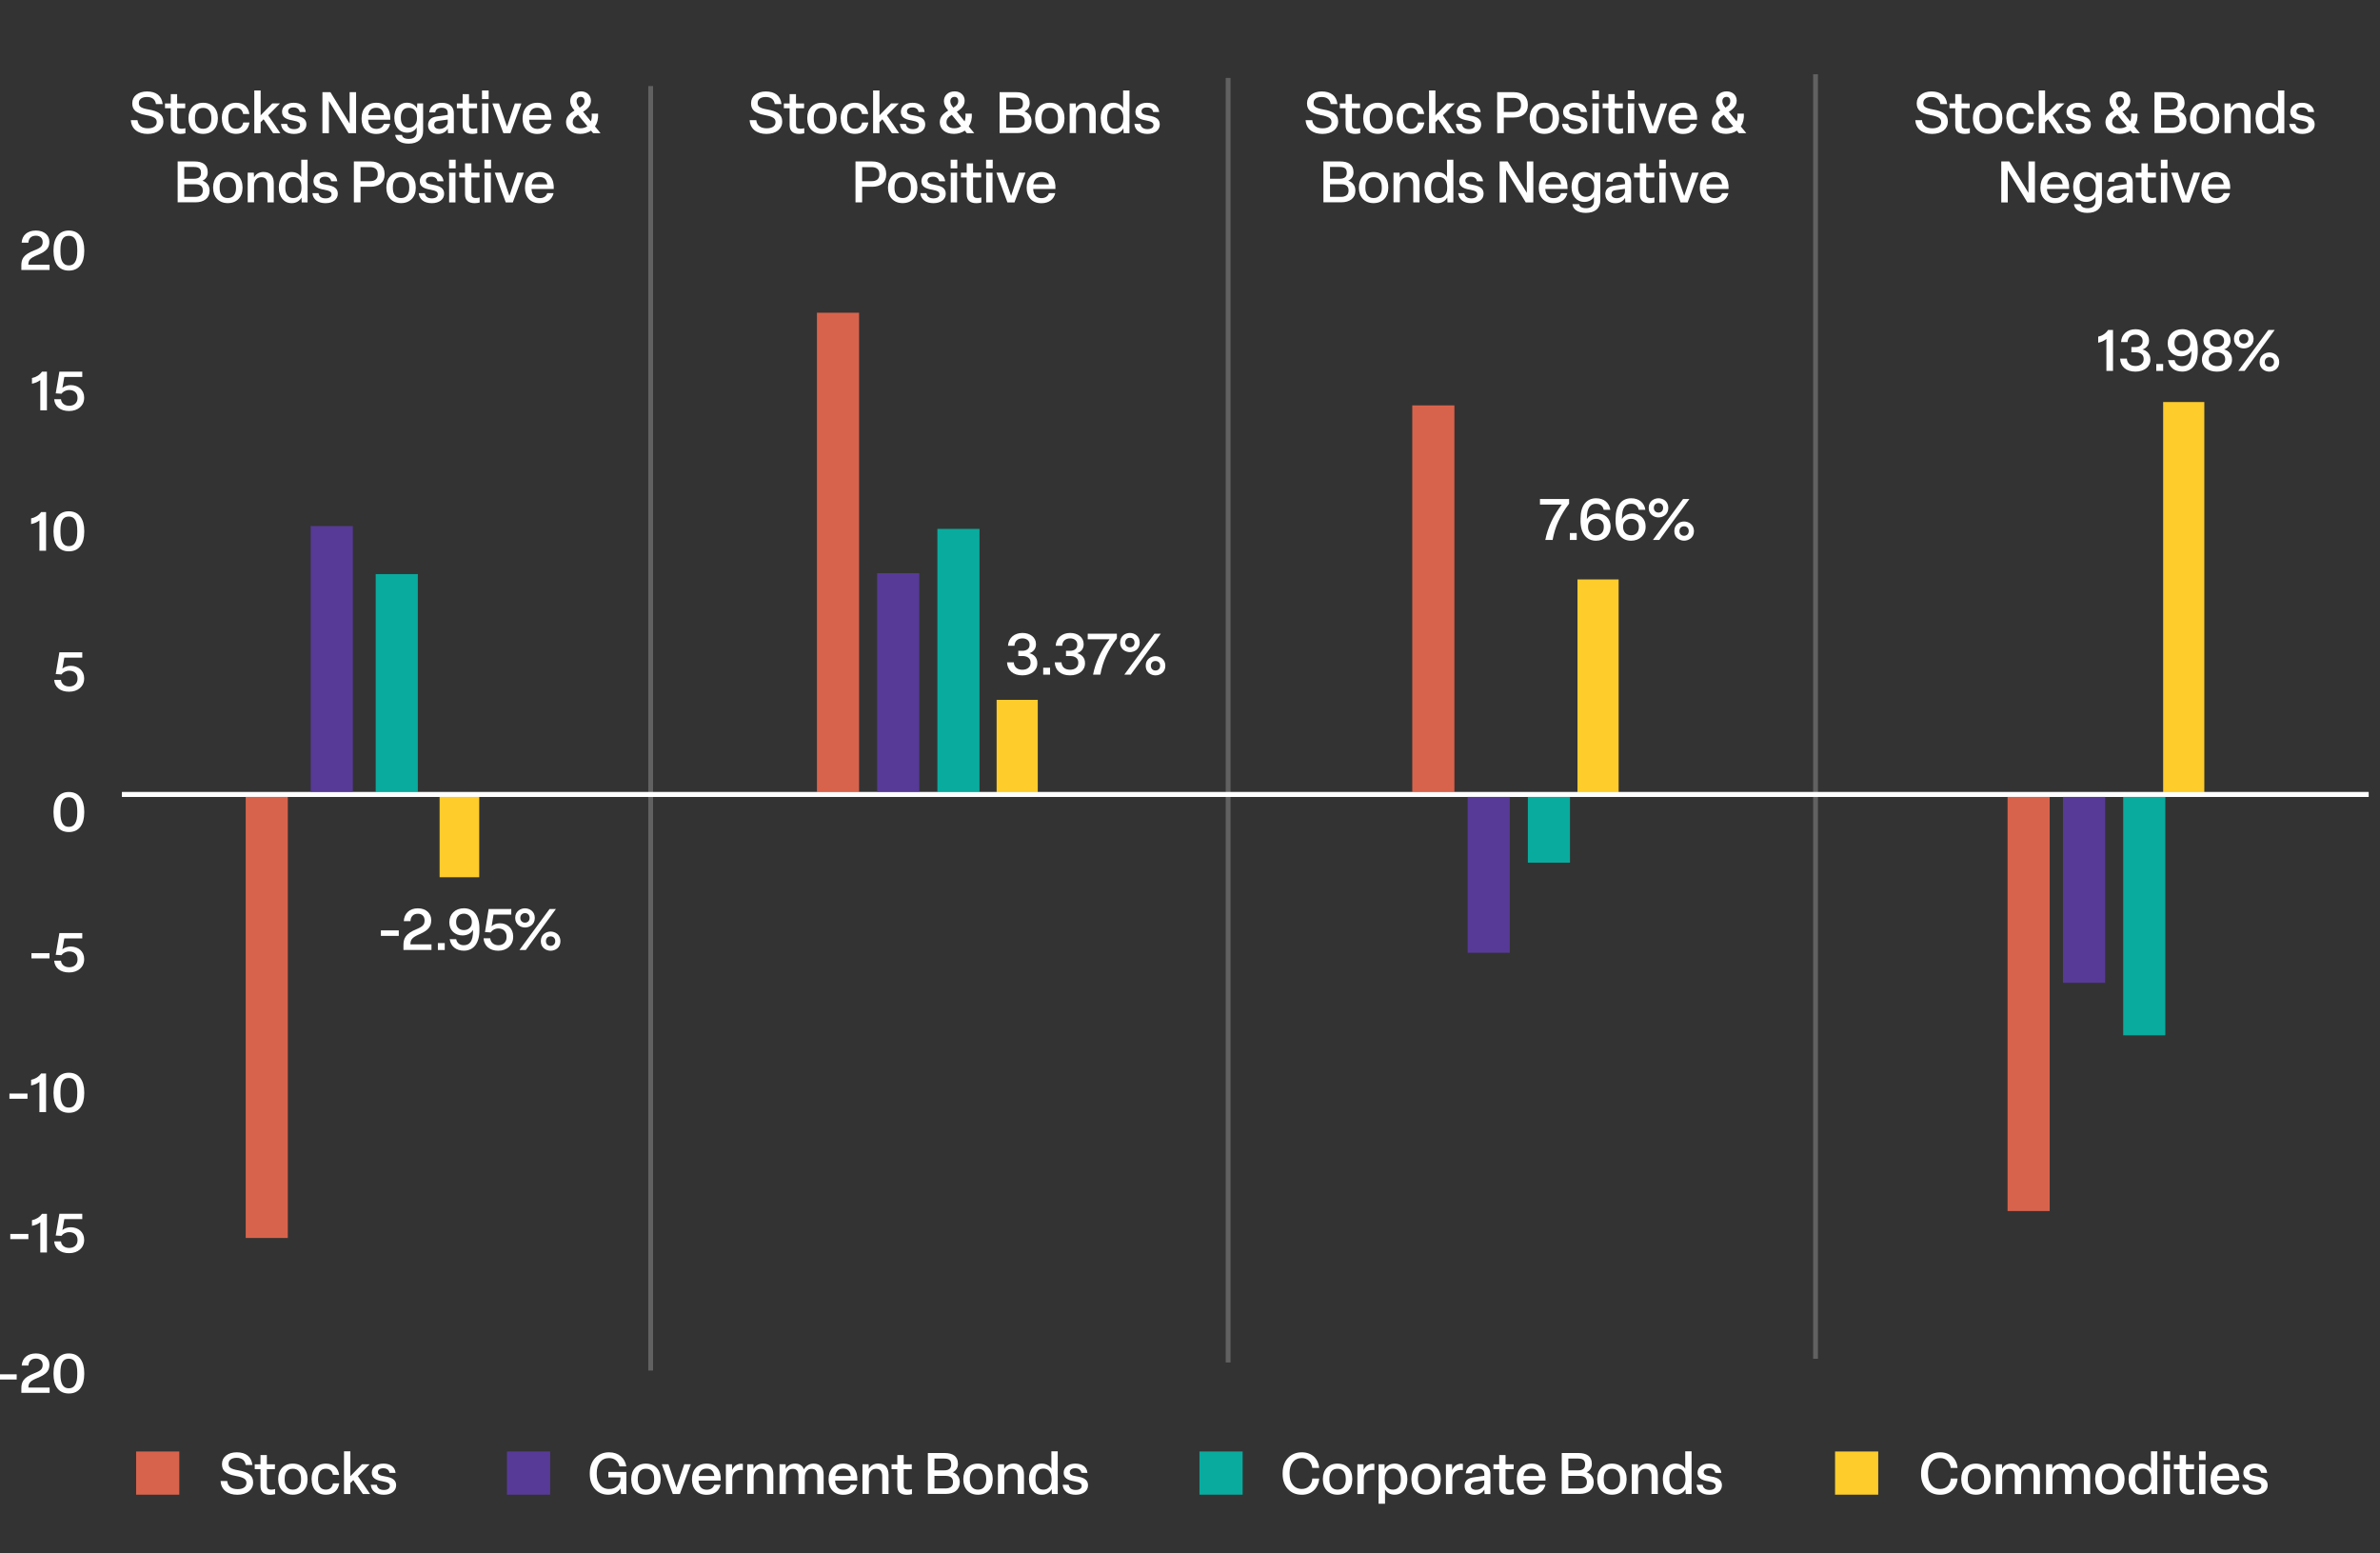 <?xml version="1.0" encoding="UTF-8"?><svg id="Chart" xmlns="http://www.w3.org/2000/svg" width="495" height="323" viewBox="0 0 495 323"><rect x="0" y="0" width="495" height="323" fill="#333333" stroke="none"/><defs><style>.cls-1{opacity:.23;}.cls-1,.cls-2{fill:none;stroke:#fff;stroke-miterlimit:10;}.cls-3{fill:#fff;}.cls-4{fill:#09ab9e;}.cls-5{fill:#fecc2b;}.cls-6{fill:#d8634c;}.cls-7{fill:#573a97;}</style></defs><g><line class="cls-2" x1="25.36" y1="165.2" x2="492.61" y2="165.2"/><g><g><path class="cls-3" d="m-.29,286.86v-1.08h3.76v1.08H-.29Z"/><path class="cls-3" d="m4.44,289.63v-.91c0-1.32.38-2.28,2.7-3.16,1.44-.56,1.73-.94,1.73-1.77v-.03c0-.7-.51-1.25-1.38-1.25-.97,0-1.54.53-1.57,1.45h-1.41c.1-1.52,1.2-2.52,2.96-2.52s2.8,1.02,2.8,2.29v.07c0,1.09-.45,1.92-2.44,2.72-1.65.67-1.91,1.11-1.93,2.02h4.42v1.1h-5.89Z"/><path class="cls-3" d="m11.13,285.72v-.23c0-2.48,1.11-4.05,3.19-4.05s3.2,1.57,3.2,4.05v.23c0,2.5-1.08,4.05-3.2,4.05s-3.19-1.55-3.19-4.05Zm4.94.06v-.34c0-1.96-.53-2.91-1.76-2.91s-1.74.95-1.74,2.91v.34c0,1.97.56,2.91,1.74,2.91s1.76-.94,1.76-2.91Z"/></g><g><path class="cls-3" d="m2.14,257.67v-1.08h3.76v1.08h-3.76Z"/><path class="cls-3" d="m8.38,260.44v-6.28c-.47.37-1.08.62-1.73.75v-1.18c.85-.17,1.6-.62,2.08-1.32h1.03v8.04h-1.38Z"/><path class="cls-3" d="m11.27,258.14h1.41c.1.89.82,1.36,1.72,1.36,1.01,0,1.72-.62,1.72-1.56v-.16c0-.95-.69-1.56-1.72-1.56-.71,0-1.31.34-1.62.78l-1.19-.08.76-4.52h4.76v1.1h-3.73l-.4,2.28c.44-.36,1.05-.58,1.73-.58,1.58,0,2.79,1.02,2.79,2.56v.12c0,1.6-1.3,2.71-3.13,2.71s-2.98-.94-3.1-2.45Z"/></g><g><path class="cls-3" d="m1.96,228.48v-1.08h3.76v1.08H1.96Z"/><path class="cls-3" d="m8.2,231.25v-6.28c-.47.37-1.08.62-1.73.75v-1.18c.85-.17,1.6-.62,2.08-1.32h1.03v8.04h-1.38Z"/><path class="cls-3" d="m11.13,227.35v-.23c0-2.48,1.11-4.05,3.19-4.05s3.2,1.57,3.2,4.05v.23c0,2.5-1.08,4.05-3.2,4.05s-3.19-1.55-3.19-4.05Zm4.94.06v-.34c0-1.96-.53-2.91-1.76-2.91s-1.74.95-1.74,2.91v.34c0,1.97.56,2.91,1.74,2.91s1.76-.94,1.76-2.91Z"/></g><g><path class="cls-3" d="m6.54,199.29v-1.08h3.76v1.08h-3.76Z"/><path class="cls-3" d="m11.27,199.77h1.41c.1.89.82,1.36,1.72,1.36,1.01,0,1.72-.62,1.72-1.56v-.16c0-.95-.69-1.56-1.72-1.56-.71,0-1.31.34-1.62.78l-1.19-.08.76-4.52h4.76v1.1h-3.73l-.4,2.28c.44-.36,1.05-.58,1.73-.58,1.58,0,2.79,1.02,2.79,2.56v.12c0,1.6-1.3,2.71-3.13,2.71s-2.98-.94-3.1-2.45Z"/></g><path class="cls-3" d="m11.13,168.97v-.23c0-2.48,1.11-4.05,3.19-4.05s3.2,1.57,3.2,4.05v.23c0,2.5-1.08,4.05-3.2,4.05s-3.19-1.55-3.19-4.05Zm4.94.06v-.34c0-1.96-.53-2.91-1.76-2.91s-1.74.95-1.74,2.91v.34c0,1.97.56,2.91,1.74,2.91s1.76-.94,1.76-2.91Z"/><path class="cls-3" d="m11.27,141.39h1.41c.1.89.82,1.36,1.72,1.36,1.01,0,1.72-.62,1.72-1.56v-.16c0-.95-.69-1.56-1.72-1.56-.71,0-1.31.34-1.62.78l-1.19-.08.76-4.52h4.76v1.1h-3.73l-.4,2.28c.44-.36,1.05-.58,1.73-.58,1.58,0,2.79,1.02,2.79,2.56v.12c0,1.6-1.3,2.71-3.13,2.71s-2.98-.94-3.1-2.45Z"/><g><path class="cls-3" d="m8.2,114.51v-6.28c-.47.37-1.08.62-1.73.75v-1.18c.85-.17,1.6-.62,2.08-1.32h1.03v8.04h-1.38Z"/><path class="cls-3" d="m11.13,110.6v-.23c0-2.48,1.11-4.05,3.19-4.05s3.2,1.57,3.2,4.05v.23c0,2.5-1.08,4.05-3.2,4.05s-3.19-1.55-3.19-4.05Zm4.94.06v-.34c0-1.96-.53-2.91-1.76-2.91s-1.74.95-1.74,2.91v.34c0,1.97.56,2.91,1.74,2.91s1.76-.94,1.76-2.91Z"/></g><g><path class="cls-3" d="m8.38,85.32v-6.28c-.47.37-1.08.62-1.73.75v-1.18c.85-.17,1.6-.62,2.08-1.32h1.03v8.04h-1.38Z"/><path class="cls-3" d="m11.27,83.02h1.41c.1.89.82,1.36,1.72,1.36,1.01,0,1.72-.62,1.72-1.56v-.16c0-.95-.69-1.56-1.72-1.56-.71,0-1.31.34-1.62.78l-1.19-.08.76-4.52h4.76v1.1h-3.73l-.4,2.28c.44-.36,1.05-.58,1.73-.58,1.58,0,2.79,1.02,2.79,2.56v.12c0,1.6-1.3,2.71-3.13,2.71s-2.98-.94-3.1-2.45Z"/></g><g><path class="cls-3" d="m4.44,56.13v-.91c0-1.32.38-2.28,2.7-3.16,1.44-.56,1.73-.94,1.73-1.77v-.03c0-.7-.51-1.25-1.38-1.25-.97,0-1.54.53-1.58,1.45h-1.41c.1-1.52,1.2-2.52,2.96-2.52s2.8,1.02,2.8,2.29v.07c0,1.09-.45,1.92-2.44,2.72-1.65.67-1.91,1.11-1.93,2.02h4.42v1.1h-5.89Z"/><path class="cls-3" d="m11.13,52.22v-.23c0-2.48,1.11-4.05,3.19-4.05s3.2,1.57,3.2,4.05v.23c0,2.5-1.08,4.05-3.2,4.05s-3.19-1.55-3.19-4.05Zm4.94.06v-.34c0-1.96-.53-2.91-1.76-2.91s-1.74.95-1.74,2.91v.34c0,1.97.56,2.91,1.74,2.91s1.76-.94,1.76-2.91Z"/></g></g><g><g><rect class="cls-5" x="91.43" y="165.2" width="8.24" height="17.22"/><rect class="cls-5" x="207.28" y="145.53" width="8.56" height="19.67"/><rect class="cls-5" x="328.09" y="120.49" width="8.56" height="44.72"/><rect class="cls-5" x="449.9" y="83.6" width="8.56" height="81.61"/></g><g><rect class="cls-4" x="78.14" y="119.38" width="8.76" height="45.82"/><rect class="cls-4" x="194.96" y="109.98" width="8.76" height="55.22"/><rect class="cls-4" x="317.77" y="165.2" width="8.76" height="14.19"/><rect class="cls-4" x="441.59" y="165.2" width="8.76" height="50.09"/></g><g><rect class="cls-7" x="64.62" y="109.4" width="8.76" height="55.81"/><rect class="cls-7" x="182.44" y="119.2" width="8.76" height="46"/><rect class="cls-7" x="305.25" y="165.2" width="8.76" height="32.92"/><rect class="cls-7" x="429.07" y="165.2" width="8.76" height="39.17"/></g><g><rect class="cls-6" x="51.1" y="165.2" width="8.76" height="92.23"/><rect class="cls-6" x="169.91" y="65.03" width="8.76" height="100.17"/><rect class="cls-6" x="293.73" y="84.3" width="8.76" height="80.91"/><rect class="cls-6" x="417.54" y="165.2" width="8.76" height="86.63"/></g></g></g><g><g><path class="cls-3" d="m398.35,24.99h1.39c.12,1.19.98,1.69,2.16,1.69,1.07,0,1.83-.42,1.83-1.27v-.06c0-.73-.52-1.1-2.24-1.42-2.1-.37-2.84-1.15-2.84-2.42v-.08c0-1.39,1.21-2.41,3.07-2.41s3.08.89,3.25,2.63h-1.4c-.12-.98-.82-1.48-1.87-1.48s-1.68.48-1.68,1.22v.06c0,.66.36,1.03,2.05,1.32,2.04.35,3.05,1.06,3.05,2.45v.1c0,1.48-1.26,2.53-3.27,2.53s-3.39-1.03-3.49-2.85Z"/><path class="cls-3" d="m406.66,26.02v-3.51h-1.2v-1h1.2v-1.93h1.32v1.93h1.68v1h-1.68v3.37c0,.61.23.89.96.89.26,0,.58-.06.75-.12v1.06c-.28.08-.7.14-1.01.14-1.36,0-2.03-.62-2.03-1.82Z"/><path class="cls-3" d="m410.34,24.69v-.18c0-1.88,1.2-3.14,3.05-3.14s3.06,1.26,3.06,3.14v.18c0,1.88-1.2,3.15-3.06,3.15s-3.05-1.27-3.05-3.15Zm4.76,0v-.18c0-1.33-.59-2.07-1.72-2.07s-1.7.74-1.7,2.07v.18c0,1.33.59,2.09,1.7,2.09s1.72-.76,1.72-2.09Z"/><path class="cls-3" d="m417.28,24.69v-.18c0-1.87,1.1-3.14,2.99-3.14,1.55,0,2.57.91,2.73,2.34h-1.29c-.13-.78-.59-1.27-1.46-1.27-1.07,0-1.62.74-1.62,2.07v.18c0,1.33.55,2.09,1.62,2.09.88,0,1.34-.52,1.48-1.3h1.31c-.2,1.45-1.22,2.36-2.77,2.36-1.87,0-2.97-1.28-2.97-3.15Z"/><path class="cls-3" d="m425.34,25.41v2.28h-1.32v-8.88h1.32v5.17l2.42-2.47h1.6l-2.46,2.47,2.54,3.71h-1.51l-1.98-2.89-.61.61Z"/><path class="cls-3" d="m429.58,25.77h1.27c.11.73.64,1.08,1.45,1.08.74,0,1.25-.3,1.25-.85,0-.49-.35-.73-1.52-.95-1.5-.25-2.23-.73-2.23-1.83s1-1.85,2.41-1.85c1.49,0,2.41.71,2.53,1.93h-1.26c-.1-.62-.58-.96-1.28-.96s-1.13.3-1.13.8.35.71,1.48.89c1.56.25,2.31.77,2.31,1.85,0,1.18-1.02,1.97-2.57,1.97s-2.59-.76-2.71-2.07Z"/><path class="cls-3" d="m445.05,27.69h-1.52l-.43-.53c-.64.44-1.42.68-2.25.68-1.83,0-2.95-1.03-2.95-2.41,0-.97.47-1.67,1.76-2.45l-.13-.16c-.44-.52-.77-1.15-.77-1.8,0-1.13.86-2.02,2.25-2.02,1.22,0,2.06.85,2.06,1.91,0,.97-.55,1.65-1.63,2.33l1.62,2c.17-.44.24-.97.17-1.61h1.33c.07,1.08-.17,1.98-.64,2.66l1.13,1.38Zm-2.72-1.45l-1.94-2.36c-.89.56-1.1.97-1.1,1.52,0,.73.54,1.27,1.61,1.27.54,0,1.04-.14,1.44-.43Zm-2.23-5.18c0,.41.16.73.49,1.15l.14.17c.8-.49,1.01-.85,1.01-1.42,0-.47-.3-.82-.77-.82-.55,0-.88.38-.88.91Z"/><path class="cls-3" d="m448.1,27.69v-8.52h3.48c1.68,0,2.77.68,2.77,2.18v.13c0,.73-.38,1.38-1.09,1.7.92.29,1.47,1.06,1.47,1.98v.14c0,1.51-1.21,2.37-2.89,2.37h-3.74Zm1.37-4.92h2.04c1,0,1.44-.43,1.44-1.18v-.13c0-.83-.52-1.14-1.47-1.14h-2v2.45Zm0,3.77h2.27c.96,0,1.58-.42,1.58-1.25v-.16c0-.79-.53-1.21-1.52-1.21h-2.33v2.61Z"/><path class="cls-3" d="m455.48,24.69v-.18c0-1.88,1.2-3.14,3.05-3.14s3.06,1.26,3.06,3.14v.18c0,1.88-1.2,3.15-3.06,3.15s-3.05-1.27-3.05-3.15Zm4.76,0v-.18c0-1.33-.59-2.07-1.71-2.07s-1.7.74-1.7,2.07v.18c0,1.33.59,2.09,1.7,2.09s1.71-.76,1.71-2.09Z"/><path class="cls-3" d="m462.67,27.69v-6.18h1.27l.05.98c.32-.61.97-1.13,1.97-1.13,1.5,0,2.13.94,2.13,2.34v3.98h-1.31v-3.66c0-1.01-.37-1.57-1.27-1.57s-1.52.67-1.52,1.77v3.45h-1.32Z"/><path class="cls-3" d="m469.13,24.69v-.18c0-1.83,1.01-3.14,2.64-3.14.98,0,1.66.47,2.01,1.04v-3.6h1.32v8.88h-1.22l-.04-1.03c-.3.59-1,1.19-2.05,1.19-1.62,0-2.66-1.31-2.66-3.15Zm4.7,0v-.18c0-1.33-.61-2.1-1.7-2.1s-1.66.77-1.66,2.1v.18c0,1.32.59,2.09,1.66,2.09s1.7-.76,1.7-2.09Z"/><path class="cls-3" d="m476.13,25.77h1.27c.11.73.64,1.08,1.45,1.08.74,0,1.25-.3,1.25-.85,0-.49-.35-.73-1.52-.95-1.5-.25-2.23-.73-2.23-1.83s1-1.85,2.41-1.85c1.49,0,2.41.71,2.53,1.93h-1.26c-.1-.62-.58-.96-1.28-.96s-1.13.3-1.13.8.35.71,1.48.89c1.56.25,2.31.77,2.31,1.85,0,1.18-1.02,1.97-2.57,1.97s-2.59-.76-2.71-2.07Z"/><path class="cls-3" d="m416.23,42.09v-8.52h1.67l3.99,6.54v-6.54h1.34v8.52h-1.57l-4.08-6.7v6.7h-1.36Z"/><path class="cls-3" d="m424.38,39.09v-.18c0-1.87,1.16-3.14,3.06-3.14,2.03,0,3.01,1.42,2.91,3.53h-4.62c.06,1.24.66,1.9,1.7,1.9.86,0,1.38-.41,1.56-1.03h1.32c-.3,1.3-1.33,2.09-2.88,2.09-1.92,0-3.06-1.28-3.06-3.15Zm4.62-.74c-.1-.96-.6-1.54-1.57-1.54s-1.52.53-1.67,1.54h3.24Z"/><path class="cls-3" d="m431.34,42.45h1.44c.07.54.54.84,1.43.84,1.02,0,1.63-.5,1.63-1.48v-.91c-.32.6-1.02,1.09-1.98,1.09-1.64,0-2.67-1.29-2.67-3v-.24c0-1.72,1.02-2.99,2.64-2.99,1.05,0,1.76.58,2.07,1.16l.04-1.02h1.22v5.78c0,1.6-1.07,2.59-3.02,2.59-1.7,0-2.66-.76-2.79-1.83Zm4.54-3.45v-.24c0-1.2-.6-1.94-1.7-1.94s-1.66.74-1.66,1.94v.24c0,1.18.6,1.94,1.66,1.94s1.7-.77,1.7-1.94Z"/><path class="cls-3" d="m438.2,40.42c0-.98.6-1.63,1.66-1.77l2.43-.36v-.44c0-.68-.47-1.04-1.25-1.04s-1.28.35-1.34.97h-1.26c.11-1.27,1.12-2,2.63-2,1.6,0,2.5.84,2.5,2.12v4.2h-1.21l-.05-.96c-.38.7-1.14,1.12-2.03,1.12-1.27,0-2.08-.77-2.08-1.82Zm4.09-.6v-.56l-1.98.28c-.56.08-.83.35-.83.83,0,.52.4.84,1.09.84.92,0,1.71-.58,1.71-1.38Z"/><path class="cls-3" d="m445.39,40.42v-3.51h-1.2v-1h1.2v-1.93h1.32v1.93h1.68v1h-1.68v3.37c0,.61.23.89.96.89.26,0,.58-.06.75-.12v1.06c-.28.08-.7.14-1.01.14-1.36,0-2.03-.62-2.03-1.82Z"/><path class="cls-3" d="m450.8,35.01h-1.38v-1.8h1.38v1.8Zm-.04.9v6.18h-1.32v-6.18h1.32Z"/><path class="cls-3" d="m453.86,42.09l-2.29-6.18h1.39l1.66,4.83,1.63-4.83h1.36l-2.28,6.18h-1.46Z"/><path class="cls-3" d="m457.87,39.09v-.18c0-1.87,1.16-3.14,3.06-3.14,2.03,0,3.01,1.42,2.91,3.53h-4.62c.06,1.24.66,1.9,1.7,1.9.86,0,1.38-.41,1.56-1.03h1.32c-.3,1.3-1.33,2.09-2.88,2.09-1.92,0-3.06-1.28-3.06-3.15Zm4.62-.74c-.1-.96-.6-1.54-1.57-1.54s-1.52.53-1.67,1.54h3.24Z"/></g><g><path class="cls-3" d="m271.54,24.99h1.39c.12,1.19.98,1.69,2.16,1.69,1.07,0,1.83-.42,1.83-1.27v-.06c0-.73-.52-1.1-2.24-1.42-2.1-.37-2.84-1.15-2.84-2.42v-.08c0-1.39,1.21-2.41,3.07-2.41s3.08.89,3.25,2.63h-1.4c-.12-.98-.82-1.48-1.87-1.48s-1.68.48-1.68,1.22v.06c0,.66.36,1.03,2.05,1.32,2.04.35,3.05,1.06,3.05,2.45v.1c0,1.48-1.26,2.53-3.27,2.53s-3.39-1.03-3.49-2.85Z"/><path class="cls-3" d="m279.86,26.02v-3.51h-1.2v-1h1.2v-1.93h1.32v1.93h1.68v1h-1.68v3.37c0,.61.23.89.96.89.26,0,.58-.06.76-.12v1.06c-.28.08-.7.14-1.01.14-1.36,0-2.03-.62-2.03-1.82Z"/><path class="cls-3" d="m283.53,24.69v-.18c0-1.88,1.2-3.14,3.05-3.14s3.06,1.26,3.06,3.14v.18c0,1.88-1.2,3.15-3.06,3.15s-3.05-1.27-3.05-3.15Zm4.76,0v-.18c0-1.33-.59-2.07-1.71-2.07s-1.7.74-1.7,2.07v.18c0,1.33.59,2.09,1.7,2.09s1.71-.76,1.71-2.09Z"/><path class="cls-3" d="m290.48,24.69v-.18c0-1.87,1.1-3.14,2.99-3.14,1.55,0,2.57.91,2.73,2.34h-1.3c-.13-.78-.59-1.27-1.46-1.27-1.07,0-1.62.74-1.62,2.07v.18c0,1.33.55,2.09,1.62,2.09.88,0,1.34-.52,1.48-1.3h1.31c-.2,1.45-1.22,2.36-2.77,2.36-1.87,0-2.97-1.28-2.97-3.15Z"/><path class="cls-3" d="m298.54,25.41v2.28h-1.32v-8.88h1.32v5.17l2.42-2.47h1.6l-2.46,2.47,2.54,3.71h-1.51l-1.98-2.89-.61.61Z"/><path class="cls-3" d="m302.78,25.77h1.27c.11.73.64,1.08,1.45,1.08.74,0,1.25-.3,1.25-.85,0-.49-.35-.73-1.52-.95-1.5-.25-2.23-.73-2.23-1.83s1-1.85,2.41-1.85c1.49,0,2.41.71,2.53,1.93h-1.26c-.1-.62-.58-.96-1.28-.96s-1.13.3-1.13.8.35.71,1.48.89c1.56.25,2.31.77,2.31,1.85,0,1.18-1.02,1.97-2.57,1.97s-2.59-.76-2.71-2.07Z"/><path class="cls-3" d="m311.39,27.69v-8.52h3.47c1.72,0,2.91.89,2.91,2.54v.19c0,1.65-1.2,2.54-2.91,2.54h-2.09v3.24h-1.38Zm1.38-4.41h1.98c.96,0,1.6-.43,1.6-1.37v-.19c0-.94-.64-1.37-1.6-1.37h-1.98v2.93Z"/><path class="cls-3" d="m318.15,24.69v-.18c0-1.88,1.2-3.14,3.05-3.14s3.06,1.26,3.06,3.14v.18c0,1.88-1.2,3.15-3.06,3.15s-3.05-1.27-3.05-3.15Zm4.76,0v-.18c0-1.33-.59-2.07-1.71-2.07s-1.7.74-1.7,2.07v.18c0,1.33.59,2.09,1.7,2.09s1.71-.76,1.71-2.09Z"/><path class="cls-3" d="m324.88,25.77h1.27c.11.73.64,1.08,1.45,1.08.74,0,1.25-.3,1.25-.85,0-.49-.35-.73-1.52-.95-1.5-.25-2.23-.73-2.23-1.83s1-1.85,2.41-1.85c1.49,0,2.41.71,2.53,1.93h-1.26c-.1-.62-.58-.96-1.28-.96s-1.13.3-1.13.8.35.71,1.48.89c1.56.25,2.31.77,2.31,1.85,0,1.18-1.02,1.97-2.57,1.97s-2.59-.76-2.71-2.07Z"/><path class="cls-3" d="m332.56,20.61h-1.38v-1.8h1.38v1.8Zm-.04.9v6.18h-1.32v-6.18h1.32Z"/><path class="cls-3" d="m334.52,26.02v-3.51h-1.2v-1h1.2v-1.93h1.32v1.93h1.68v1h-1.68v3.37c0,.61.23.89.96.89.26,0,.58-.06.76-.12v1.06c-.28.08-.7.14-1.01.14-1.35,0-2.03-.62-2.03-1.82Z"/><path class="cls-3" d="m339.93,20.61h-1.38v-1.8h1.38v1.8Zm-.04.9v6.18h-1.32v-6.18h1.32Z"/><path class="cls-3" d="m342.99,27.69l-2.29-6.18h1.39l1.66,4.83,1.63-4.83h1.36l-2.28,6.18h-1.46Z"/><path class="cls-3" d="m347,24.69v-.18c0-1.87,1.16-3.14,3.06-3.14,2.03,0,3.01,1.42,2.91,3.53h-4.62c.06,1.24.66,1.9,1.7,1.9.86,0,1.38-.41,1.56-1.03h1.32c-.3,1.3-1.33,2.09-2.88,2.09-1.92,0-3.06-1.28-3.06-3.15Zm4.62-.74c-.1-.96-.6-1.54-1.57-1.54s-1.52.53-1.67,1.54h3.24Z"/><path class="cls-3" d="m363.18,27.69h-1.52l-.43-.53c-.64.44-1.42.68-2.25.68-1.83,0-2.95-1.03-2.95-2.41,0-.97.47-1.67,1.76-2.45l-.13-.16c-.44-.52-.77-1.15-.77-1.8,0-1.13.86-2.02,2.25-2.02,1.22,0,2.06.85,2.06,1.91,0,.97-.55,1.65-1.63,2.33l1.62,2c.17-.44.24-.97.17-1.61h1.33c.07,1.08-.17,1.98-.64,2.66l1.13,1.38Zm-2.72-1.45l-1.94-2.36c-.89.56-1.1.97-1.1,1.52,0,.73.54,1.27,1.61,1.27.54,0,1.04-.14,1.44-.43Zm-2.23-5.18c0,.41.16.73.49,1.15l.14.17c.8-.49,1.01-.85,1.01-1.42,0-.47-.3-.82-.77-.82-.55,0-.88.38-.88.91Z"/><path class="cls-3" d="m275.25,42.09v-8.52h3.48c1.68,0,2.77.68,2.77,2.18v.13c0,.73-.38,1.38-1.09,1.7.92.29,1.48,1.06,1.48,1.98v.14c0,1.51-1.21,2.37-2.89,2.37h-3.74Zm1.37-4.92h2.04c1,0,1.44-.43,1.44-1.18v-.13c0-.83-.52-1.14-1.48-1.14h-2v2.45Zm0,3.77h2.27c.96,0,1.58-.42,1.58-1.25v-.16c0-.79-.53-1.21-1.52-1.21h-2.33v2.61Z"/><path class="cls-3" d="m282.63,39.09v-.18c0-1.88,1.2-3.14,3.05-3.14s3.06,1.26,3.06,3.14v.18c0,1.88-1.2,3.15-3.06,3.15s-3.05-1.27-3.05-3.15Zm4.76,0v-.18c0-1.33-.59-2.07-1.71-2.07s-1.7.74-1.7,2.07v.18c0,1.33.59,2.09,1.7,2.09s1.71-.76,1.71-2.09Z"/><path class="cls-3" d="m289.82,42.09v-6.18h1.27l.05.98c.32-.61.97-1.13,1.97-1.13,1.5,0,2.13.94,2.13,2.34v3.98h-1.31v-3.66c0-1.01-.37-1.57-1.27-1.57s-1.52.67-1.52,1.77v3.45h-1.32Z"/><path class="cls-3" d="m296.29,39.09v-.18c0-1.83,1.01-3.14,2.64-3.14.98,0,1.66.47,2.02,1.04v-3.6h1.32v8.88h-1.22l-.04-1.03c-.3.59-1,1.19-2.05,1.19-1.62,0-2.66-1.31-2.66-3.15Zm4.7,0v-.18c0-1.33-.61-2.1-1.7-2.1s-1.65.77-1.65,2.1v.18c0,1.32.59,2.09,1.65,2.09s1.7-.76,1.7-2.09Z"/><path class="cls-3" d="m303.28,40.17h1.27c.11.73.64,1.08,1.45,1.08.74,0,1.25-.3,1.25-.85,0-.49-.35-.73-1.52-.95-1.5-.25-2.23-.73-2.23-1.83s1-1.85,2.41-1.85c1.49,0,2.41.71,2.53,1.93h-1.26c-.1-.62-.58-.96-1.28-.96s-1.13.3-1.13.8.35.71,1.48.89c1.56.25,2.31.77,2.31,1.85,0,1.18-1.02,1.97-2.57,1.97s-2.59-.76-2.71-2.07Z"/><path class="cls-3" d="m311.9,42.09v-8.52h1.67l3.99,6.54v-6.54h1.34v8.52h-1.57l-4.08-6.7v6.7h-1.35Z"/><path class="cls-3" d="m320.05,39.09v-.18c0-1.87,1.16-3.14,3.06-3.14,2.03,0,3.01,1.42,2.91,3.53h-4.62c.06,1.24.66,1.9,1.7,1.9.86,0,1.38-.41,1.56-1.03h1.32c-.3,1.3-1.33,2.09-2.88,2.09-1.92,0-3.06-1.28-3.06-3.15Zm4.62-.74c-.1-.96-.6-1.54-1.57-1.54s-1.52.53-1.67,1.54h3.24Z"/><path class="cls-3" d="m327.01,42.45h1.44c.07.54.54.84,1.43.84,1.02,0,1.63-.5,1.63-1.48v-.91c-.32.6-1.02,1.09-1.98,1.09-1.64,0-2.67-1.29-2.67-3v-.24c0-1.72,1.02-2.99,2.64-2.99,1.06,0,1.76.58,2.08,1.16l.04-1.02h1.22v5.78c0,1.6-1.07,2.59-3.02,2.59-1.7,0-2.66-.76-2.79-1.83Zm4.55-3.45v-.24c0-1.2-.6-1.94-1.7-1.94s-1.65.74-1.65,1.94v.24c0,1.18.6,1.94,1.65,1.94s1.7-.77,1.7-1.94Z"/><path class="cls-3" d="m333.87,40.42c0-.98.6-1.63,1.66-1.77l2.44-.36v-.44c0-.68-.47-1.04-1.25-1.04s-1.28.35-1.34.97h-1.26c.11-1.27,1.12-2,2.63-2,1.6,0,2.5.84,2.5,2.12v4.2h-1.21l-.05-.96c-.38.7-1.14,1.12-2.03,1.12-1.27,0-2.07-.77-2.07-1.82Zm4.09-.6v-.56l-1.98.28c-.56.08-.83.35-.83.83,0,.52.4.84,1.09.84.92,0,1.72-.58,1.72-1.38Z"/><path class="cls-3" d="m341.06,40.42v-3.51h-1.2v-1h1.2v-1.93h1.32v1.93h1.68v1h-1.68v3.37c0,.61.23.89.96.89.26,0,.58-.06.75-.12v1.06c-.28.08-.7.14-1.01.14-1.36,0-2.03-.62-2.03-1.82Z"/><path class="cls-3" d="m346.47,35.01h-1.38v-1.8h1.38v1.8Zm-.04.9v6.18h-1.32v-6.18h1.32Z"/><path class="cls-3" d="m349.53,42.09l-2.29-6.18h1.39l1.66,4.83,1.63-4.83h1.36l-2.28,6.18h-1.46Z"/><path class="cls-3" d="m353.54,39.09v-.18c0-1.87,1.16-3.14,3.06-3.14,2.03,0,3.01,1.42,2.91,3.53h-4.62c.06,1.24.66,1.9,1.7,1.9.86,0,1.38-.41,1.56-1.03h1.32c-.3,1.3-1.33,2.09-2.88,2.09-1.92,0-3.06-1.28-3.06-3.15Zm4.62-.74c-.1-.96-.6-1.54-1.57-1.54s-1.52.53-1.67,1.54h3.24Z"/></g><g><path class="cls-3" d="m155.91,24.99h1.39c.12,1.19.98,1.69,2.16,1.69,1.07,0,1.83-.42,1.83-1.27v-.06c0-.73-.52-1.1-2.24-1.42-2.1-.37-2.84-1.15-2.84-2.42v-.08c0-1.39,1.21-2.41,3.07-2.41s3.08.89,3.25,2.63h-1.4c-.12-.98-.82-1.48-1.87-1.48s-1.68.48-1.68,1.22v.06c0,.66.36,1.03,2.05,1.32,2.04.35,3.05,1.06,3.05,2.45v.1c0,1.48-1.26,2.53-3.27,2.53s-3.39-1.03-3.49-2.85Z"/><path class="cls-3" d="m164.23,26.02v-3.51h-1.2v-1h1.2v-1.93h1.32v1.93h1.68v1h-1.68v3.37c0,.61.23.89.96.89.26,0,.58-.06.76-.12v1.06c-.28.08-.7.14-1.01.14-1.35,0-2.03-.62-2.03-1.82Z"/><path class="cls-3" d="m167.9,24.69v-.18c0-1.88,1.2-3.14,3.05-3.14s3.06,1.26,3.06,3.14v.18c0,1.88-1.2,3.15-3.06,3.15s-3.05-1.27-3.05-3.15Zm4.76,0v-.18c0-1.33-.59-2.07-1.71-2.07s-1.7.74-1.7,2.07v.18c0,1.33.59,2.09,1.7,2.09s1.71-.76,1.71-2.09Z"/><path class="cls-3" d="m174.85,24.69v-.18c0-1.87,1.1-3.14,2.99-3.14,1.55,0,2.57.91,2.73,2.34h-1.3c-.13-.78-.59-1.27-1.46-1.27-1.07,0-1.62.74-1.62,2.07v.18c0,1.33.55,2.09,1.62,2.09.88,0,1.34-.52,1.48-1.3h1.31c-.2,1.45-1.22,2.36-2.77,2.36-1.87,0-2.97-1.28-2.97-3.15Z"/><path class="cls-3" d="m182.91,25.41v2.28h-1.32v-8.88h1.32v5.17l2.42-2.47h1.6l-2.46,2.47,2.54,3.71h-1.51l-1.98-2.89-.61.61Z"/><path class="cls-3" d="m187.15,25.77h1.27c.11.73.64,1.08,1.45,1.08.74,0,1.25-.3,1.25-.85,0-.49-.35-.73-1.52-.95-1.5-.25-2.23-.73-2.23-1.83s1-1.85,2.41-1.85c1.49,0,2.41.71,2.53,1.93h-1.26c-.1-.62-.58-.96-1.28-.96s-1.13.3-1.13.8.35.71,1.48.89c1.56.25,2.31.77,2.31,1.85,0,1.18-1.02,1.97-2.57,1.97s-2.59-.76-2.71-2.07Z"/><path class="cls-3" d="m202.61,27.69h-1.52l-.43-.53c-.64.44-1.42.68-2.25.68-1.84,0-2.95-1.03-2.95-2.41,0-.97.47-1.67,1.76-2.45l-.13-.16c-.44-.52-.77-1.15-.77-1.8,0-1.13.86-2.02,2.25-2.02,1.22,0,2.06.85,2.06,1.91,0,.97-.55,1.65-1.63,2.33l1.62,2c.17-.44.24-.97.17-1.61h1.33c.07,1.08-.17,1.98-.64,2.66l1.13,1.38Zm-2.72-1.45l-1.94-2.36c-.89.56-1.1.97-1.1,1.52,0,.73.54,1.27,1.61,1.27.54,0,1.04-.14,1.44-.43Zm-2.23-5.18c0,.41.16.73.49,1.15l.14.17c.8-.49,1.01-.85,1.01-1.42,0-.47-.3-.82-.77-.82-.55,0-.88.38-.88.91Z"/><path class="cls-3" d="m207.9,27.69v-8.52h3.48c1.68,0,2.77.68,2.77,2.18v.13c0,.73-.38,1.38-1.09,1.7.92.29,1.48,1.06,1.48,1.98v.14c0,1.51-1.21,2.37-2.89,2.37h-3.74Zm1.37-4.92h2.04c1,0,1.44-.43,1.44-1.18v-.13c0-.83-.52-1.14-1.48-1.14h-2v2.45Zm0,3.77h2.27c.96,0,1.58-.42,1.58-1.25v-.16c0-.79-.53-1.21-1.52-1.21h-2.33v2.61Z"/><path class="cls-3" d="m215.28,24.69v-.18c0-1.88,1.2-3.14,3.05-3.14s3.06,1.26,3.06,3.14v.18c0,1.88-1.2,3.15-3.06,3.15s-3.05-1.27-3.05-3.15Zm4.76,0v-.18c0-1.33-.59-2.07-1.71-2.07s-1.7.74-1.7,2.07v.18c0,1.33.59,2.09,1.7,2.09s1.71-.76,1.71-2.09Z"/><path class="cls-3" d="m222.47,27.69v-6.18h1.27l.05.98c.32-.61.97-1.13,1.97-1.13,1.5,0,2.13.94,2.13,2.34v3.98h-1.31v-3.66c0-1.01-.37-1.57-1.27-1.57s-1.52.67-1.52,1.77v3.45h-1.32Z"/><path class="cls-3" d="m228.93,24.69v-.18c0-1.83,1.01-3.14,2.64-3.14.98,0,1.66.47,2.02,1.04v-3.6h1.32v8.88h-1.22l-.04-1.03c-.3.59-1,1.19-2.05,1.19-1.62,0-2.66-1.31-2.66-3.15Zm4.7,0v-.18c0-1.33-.61-2.1-1.7-2.1s-1.65.77-1.65,2.1v.18c0,1.32.59,2.09,1.65,2.09s1.7-.76,1.7-2.09Z"/><path class="cls-3" d="m235.93,25.77h1.27c.11.73.64,1.08,1.45,1.08.74,0,1.25-.3,1.25-.85,0-.49-.35-.73-1.52-.95-1.5-.25-2.23-.73-2.23-1.83s1-1.85,2.41-1.85c1.49,0,2.41.71,2.53,1.93h-1.26c-.1-.62-.58-.96-1.28-.96s-1.13.3-1.13.8.35.71,1.48.89c1.56.25,2.31.77,2.31,1.85,0,1.18-1.02,1.97-2.57,1.97s-2.59-.76-2.71-2.07Z"/><path class="cls-3" d="m177.93,42.09v-8.52h3.47c1.72,0,2.91.89,2.91,2.54v.19c0,1.66-1.2,2.54-2.91,2.54h-2.09v3.24h-1.38Zm1.38-4.41h1.98c.96,0,1.6-.43,1.6-1.37v-.19c0-.94-.64-1.37-1.6-1.37h-1.98v2.93Z"/><path class="cls-3" d="m184.69,39.09v-.18c0-1.88,1.2-3.14,3.05-3.14s3.06,1.26,3.06,3.14v.18c0,1.88-1.2,3.15-3.06,3.15s-3.05-1.27-3.05-3.15Zm4.76,0v-.18c0-1.33-.59-2.07-1.71-2.07s-1.7.74-1.7,2.07v.18c0,1.33.59,2.09,1.7,2.09s1.71-.76,1.71-2.09Z"/><path class="cls-3" d="m191.42,40.17h1.27c.11.73.64,1.08,1.45,1.08.74,0,1.25-.3,1.25-.85,0-.49-.35-.73-1.52-.95-1.5-.25-2.23-.73-2.23-1.83s1-1.85,2.41-1.85c1.49,0,2.41.71,2.53,1.93h-1.26c-.1-.62-.58-.96-1.28-.96s-1.13.3-1.13.8.35.71,1.48.89c1.56.25,2.31.77,2.31,1.85,0,1.18-1.02,1.97-2.57,1.97s-2.59-.76-2.71-2.07Z"/><path class="cls-3" d="m199.1,35.01h-1.38v-1.8h1.38v1.8Zm-.04.9v6.18h-1.32v-6.18h1.32Z"/><path class="cls-3" d="m201.06,40.42v-3.51h-1.2v-1h1.2v-1.93h1.32v1.93h1.68v1h-1.68v3.37c0,.61.23.89.96.89.26,0,.58-.06.76-.12v1.06c-.28.08-.7.14-1.01.14-1.36,0-2.03-.62-2.03-1.82Z"/><path class="cls-3" d="m206.47,35.01h-1.38v-1.8h1.38v1.8Zm-.04.9v6.18h-1.32v-6.18h1.32Z"/><path class="cls-3" d="m209.53,42.09l-2.29-6.18h1.39l1.66,4.83,1.63-4.83h1.36l-2.28,6.18h-1.46Z"/><path class="cls-3" d="m213.54,39.09v-.18c0-1.87,1.16-3.14,3.06-3.14,2.03,0,3.01,1.42,2.91,3.53h-4.62c.06,1.24.66,1.9,1.7,1.9.86,0,1.38-.41,1.56-1.03h1.32c-.3,1.3-1.33,2.09-2.88,2.09-1.92,0-3.06-1.28-3.06-3.15Zm4.62-.74c-.1-.96-.6-1.54-1.57-1.54s-1.52.53-1.67,1.54h3.24Z"/></g><g><path class="cls-3" d="m27.21,24.99h1.39c.12,1.19.98,1.69,2.16,1.69,1.07,0,1.83-.42,1.83-1.27v-.06c0-.73-.52-1.1-2.24-1.42-2.1-.37-2.84-1.15-2.84-2.42v-.08c0-1.39,1.21-2.41,3.07-2.41s3.08.89,3.25,2.63h-1.4c-.12-.98-.82-1.48-1.87-1.48s-1.68.48-1.68,1.22v.06c0,.66.36,1.03,2.05,1.32,2.04.35,3.05,1.06,3.05,2.45v.1c0,1.48-1.26,2.53-3.27,2.53s-3.39-1.03-3.49-2.85Z"/><path class="cls-3" d="m35.52,26.02v-3.51h-1.2v-1h1.2v-1.93h1.32v1.93h1.68v1h-1.68v3.37c0,.61.23.89.96.89.26,0,.58-.06.76-.12v1.06c-.28.08-.7.14-1.01.14-1.36,0-2.03-.62-2.03-1.82Z"/><path class="cls-3" d="m39.2,24.69v-.18c0-1.88,1.2-3.14,3.05-3.14s3.06,1.26,3.06,3.14v.18c0,1.88-1.2,3.15-3.06,3.15s-3.05-1.27-3.05-3.15Zm4.76,0v-.18c0-1.33-.59-2.07-1.71-2.07s-1.7.74-1.7,2.07v.18c0,1.33.59,2.09,1.7,2.09s1.71-.76,1.71-2.09Z"/><path class="cls-3" d="m46.14,24.69v-.18c0-1.87,1.1-3.14,2.99-3.14,1.55,0,2.57.91,2.73,2.34h-1.3c-.13-.78-.59-1.27-1.46-1.27-1.07,0-1.62.74-1.62,2.07v.18c0,1.33.55,2.09,1.62,2.09.88,0,1.34-.52,1.48-1.3h1.31c-.2,1.45-1.22,2.36-2.77,2.36-1.87,0-2.97-1.28-2.97-3.15Z"/><path class="cls-3" d="m54.21,25.41v2.28h-1.32v-8.88h1.32v5.17l2.42-2.47h1.6l-2.46,2.47,2.54,3.71h-1.51l-1.98-2.89-.61.61Z"/><path class="cls-3" d="m58.44,25.77h1.27c.11.73.64,1.08,1.45,1.08.74,0,1.25-.3,1.25-.85,0-.49-.35-.73-1.52-.95-1.5-.25-2.23-.73-2.23-1.83s1-1.85,2.41-1.85c1.49,0,2.41.71,2.53,1.93h-1.26c-.1-.62-.58-.96-1.28-.96s-1.13.3-1.13.8.35.71,1.48.89c1.56.25,2.31.77,2.31,1.85,0,1.18-1.02,1.97-2.57,1.97s-2.59-.76-2.71-2.07Z"/><path class="cls-3" d="m67.06,27.69v-8.52h1.67l3.99,6.54v-6.54h1.34v8.52h-1.57l-4.08-6.7v6.7h-1.35Z"/><path class="cls-3" d="m75.21,24.69v-.18c0-1.87,1.16-3.14,3.06-3.14,2.03,0,3.01,1.42,2.91,3.53h-4.62c.06,1.24.66,1.9,1.7,1.9.86,0,1.38-.41,1.56-1.03h1.32c-.3,1.3-1.33,2.09-2.88,2.09-1.92,0-3.06-1.28-3.06-3.15Zm4.62-.74c-.1-.96-.6-1.54-1.57-1.54s-1.52.53-1.67,1.54h3.24Z"/><path class="cls-3" d="m82.17,28.05h1.44c.07.54.54.84,1.43.84,1.02,0,1.63-.5,1.63-1.48v-.91c-.32.6-1.02,1.09-1.98,1.09-1.64,0-2.67-1.3-2.67-3v-.24c0-1.72,1.02-2.99,2.64-2.99,1.06,0,1.76.58,2.08,1.16l.04-1.02h1.22v5.78c0,1.6-1.07,2.59-3.02,2.59-1.7,0-2.66-.76-2.79-1.83Zm4.55-3.45v-.24c0-1.2-.6-1.94-1.7-1.94s-1.65.74-1.65,1.94v.24c0,1.18.6,1.94,1.65,1.94s1.7-.77,1.7-1.94Z"/><path class="cls-3" d="m89.03,26.02c0-.98.6-1.63,1.66-1.77l2.43-.36v-.44c0-.68-.47-1.04-1.25-1.04s-1.28.35-1.34.97h-1.26c.11-1.27,1.12-2,2.63-2,1.6,0,2.49.84,2.49,2.12v4.2h-1.21l-.05-.96c-.38.7-1.14,1.12-2.03,1.12-1.27,0-2.07-.77-2.07-1.82Zm4.09-.6v-.56l-1.98.28c-.56.08-.83.35-.83.83,0,.52.4.84,1.09.84.92,0,1.72-.58,1.72-1.38Z"/><path class="cls-3" d="m96.22,26.02v-3.51h-1.2v-1h1.2v-1.93h1.32v1.93h1.68v1h-1.68v3.37c0,.61.23.89.96.89.26,0,.58-.06.76-.12v1.06c-.28.08-.7.14-1.01.14-1.35,0-2.03-.62-2.03-1.82Z"/><path class="cls-3" d="m101.63,20.61h-1.38v-1.8h1.38v1.8Zm-.04.9v6.18h-1.32v-6.18h1.32Z"/><path class="cls-3" d="m104.69,27.69l-2.29-6.18h1.39l1.66,4.83,1.63-4.83h1.36l-2.28,6.18h-1.46Z"/><path class="cls-3" d="m108.7,24.69v-.18c0-1.87,1.16-3.14,3.06-3.14,2.03,0,3.01,1.42,2.91,3.53h-4.62c.06,1.24.66,1.9,1.7,1.9.86,0,1.38-.41,1.56-1.03h1.32c-.3,1.3-1.33,2.09-2.88,2.09-1.92,0-3.06-1.28-3.06-3.15Zm4.62-.74c-.1-.96-.6-1.54-1.57-1.54s-1.52.53-1.67,1.54h3.24Z"/><path class="cls-3" d="m124.88,27.69h-1.52l-.43-.53c-.64.44-1.42.68-2.25.68-1.84,0-2.95-1.03-2.95-2.41,0-.97.47-1.67,1.76-2.45l-.13-.16c-.44-.52-.77-1.15-.77-1.8,0-1.13.86-2.02,2.25-2.02,1.22,0,2.06.85,2.06,1.91,0,.97-.55,1.65-1.63,2.33l1.62,2c.17-.44.24-.97.17-1.61h1.33c.07,1.08-.17,1.98-.64,2.66l1.13,1.38Zm-2.72-1.45l-1.94-2.36c-.89.56-1.1.97-1.1,1.52,0,.73.54,1.27,1.61,1.27.54,0,1.04-.14,1.44-.43Zm-2.23-5.18c0,.41.16.73.49,1.15l.14.17c.8-.49,1.01-.85,1.01-1.42,0-.47-.3-.82-.77-.82-.55,0-.88.38-.88.91Z"/><path class="cls-3" d="m36.95,42.09v-8.52h3.48c1.68,0,2.77.68,2.77,2.18v.13c0,.73-.38,1.38-1.09,1.7.92.29,1.48,1.06,1.48,1.98v.14c0,1.51-1.21,2.37-2.89,2.37h-3.74Zm1.37-4.92h2.04c1,0,1.44-.43,1.44-1.18v-.13c0-.83-.52-1.14-1.48-1.14h-2v2.45Zm0,3.77h2.27c.96,0,1.58-.42,1.58-1.25v-.16c0-.79-.53-1.21-1.52-1.21h-2.33v2.61Z"/><path class="cls-3" d="m44.33,39.09v-.18c0-1.88,1.2-3.14,3.05-3.14s3.06,1.26,3.06,3.14v.18c0,1.88-1.2,3.15-3.06,3.15s-3.05-1.27-3.05-3.15Zm4.76,0v-.18c0-1.33-.59-2.07-1.71-2.07s-1.7.74-1.7,2.07v.18c0,1.33.59,2.09,1.7,2.09s1.71-.76,1.71-2.09Z"/><path class="cls-3" d="m51.52,42.09v-6.18h1.27l.05.98c.32-.61.97-1.13,1.97-1.13,1.5,0,2.13.94,2.13,2.34v3.98h-1.31v-3.66c0-1.01-.37-1.57-1.27-1.57s-1.52.67-1.52,1.77v3.45h-1.32Z"/><path class="cls-3" d="m57.99,39.09v-.18c0-1.83,1.01-3.14,2.64-3.14.98,0,1.66.47,2.02,1.04v-3.6h1.32v8.88h-1.22l-.04-1.03c-.3.59-1,1.19-2.05,1.19-1.62,0-2.66-1.31-2.66-3.15Zm4.7,0v-.18c0-1.33-.61-2.1-1.7-2.1s-1.65.77-1.65,2.1v.18c0,1.32.59,2.09,1.65,2.09s1.7-.76,1.7-2.09Z"/><path class="cls-3" d="m64.98,40.17h1.27c.11.73.64,1.08,1.45,1.08.74,0,1.25-.3,1.25-.85,0-.49-.35-.73-1.52-.95-1.5-.25-2.23-.73-2.23-1.83s1-1.85,2.41-1.85c1.49,0,2.41.71,2.53,1.93h-1.26c-.1-.62-.58-.96-1.28-.96s-1.13.3-1.13.8.35.71,1.48.89c1.56.25,2.31.77,2.31,1.85,0,1.18-1.02,1.97-2.57,1.97s-2.59-.76-2.71-2.07Z"/><path class="cls-3" d="m73.6,42.09v-8.52h3.47c1.72,0,2.91.89,2.91,2.54v.19c0,1.66-1.2,2.54-2.91,2.54h-2.09v3.24h-1.38Zm1.38-4.41h1.98c.96,0,1.6-.43,1.6-1.37v-.19c0-.94-.64-1.37-1.6-1.37h-1.98v2.93Z"/><path class="cls-3" d="m80.36,39.09v-.18c0-1.88,1.2-3.14,3.05-3.14s3.06,1.26,3.06,3.14v.18c0,1.88-1.2,3.15-3.06,3.15s-3.05-1.27-3.05-3.15Zm4.76,0v-.18c0-1.33-.59-2.07-1.71-2.07s-1.7.74-1.7,2.07v.18c0,1.33.59,2.09,1.7,2.09s1.71-.76,1.71-2.09Z"/><path class="cls-3" d="m87.09,40.17h1.27c.11.73.64,1.08,1.45,1.08.74,0,1.25-.3,1.25-.85,0-.49-.35-.73-1.52-.95-1.5-.25-2.23-.73-2.23-1.83s1-1.85,2.41-1.85c1.49,0,2.41.71,2.53,1.93h-1.26c-.1-.62-.58-.96-1.28-.96s-1.13.3-1.13.8.35.71,1.48.89c1.56.25,2.31.77,2.31,1.85,0,1.18-1.02,1.97-2.57,1.97s-2.59-.76-2.71-2.07Z"/><path class="cls-3" d="m94.77,35.01h-1.38v-1.8h1.38v1.8Zm-.04.9v6.18h-1.32v-6.18h1.32Z"/><path class="cls-3" d="m96.72,40.42v-3.51h-1.2v-1h1.2v-1.93h1.32v1.93h1.68v1h-1.68v3.37c0,.61.23.89.96.89.26,0,.58-.06.76-.12v1.06c-.28.08-.7.14-1.01.14-1.35,0-2.03-.62-2.03-1.82Z"/><path class="cls-3" d="m102.13,35.01h-1.38v-1.8h1.38v1.8Zm-.04.9v6.18h-1.32v-6.18h1.32Z"/><path class="cls-3" d="m105.19,42.09l-2.29-6.18h1.39l1.66,4.83,1.63-4.83h1.36l-2.28,6.18h-1.46Z"/><path class="cls-3" d="m109.2,39.09v-.18c0-1.87,1.16-3.14,3.06-3.14,2.03,0,3.01,1.42,2.91,3.53h-4.62c.06,1.24.66,1.9,1.7,1.9.86,0,1.38-.41,1.56-1.03h1.32c-.3,1.3-1.33,2.09-2.88,2.09-1.92,0-3.06-1.28-3.06-3.15Zm4.62-.74c-.1-.96-.6-1.54-1.57-1.54s-1.52.53-1.67,1.54h3.24Z"/></g></g><g><path class="cls-3" d="m209.46,137.73h1.39c.08,1,.73,1.54,1.8,1.54.97,0,1.69-.53,1.69-1.37v-.17c0-.85-.7-1.31-1.66-1.31h-.89v-1.09h.86c.83,0,1.48-.42,1.48-1.2v-.17c0-.71-.61-1.21-1.46-1.21-1.01,0-1.62.56-1.68,1.54h-1.34c.07-1.61,1.31-2.67,3-2.67,1.6,0,2.81.91,2.81,2.28v.13c0,.86-.55,1.54-1.36,1.8.94.24,1.64.95,1.64,2v.13c0,1.48-1.31,2.48-3.11,2.48-1.9,0-3.11-1.03-3.18-2.71Z"/><path class="cls-3" d="m216.97,140.29v-1.44h1.43v1.44h-1.43Z"/><path class="cls-3" d="m219.38,137.73h1.39c.08,1,.73,1.54,1.8,1.54.97,0,1.69-.53,1.69-1.37v-.17c0-.85-.7-1.31-1.66-1.31h-.89v-1.09h.86c.83,0,1.48-.42,1.48-1.2v-.17c0-.71-.61-1.21-1.46-1.21-1.01,0-1.62.56-1.68,1.54h-1.34c.07-1.61,1.31-2.67,3-2.67,1.6,0,2.81.91,2.81,2.28v.13c0,.86-.55,1.54-1.36,1.8.94.24,1.64.95,1.64,2v.13c0,1.48-1.31,2.48-3.11,2.48-1.9,0-3.11-1.03-3.18-2.71Z"/><path class="cls-3" d="m227.34,140.29c.49-2.57,1.64-5,3.42-7.35h-4.53v-1.16h6.06v.97c-1.85,2.39-2.97,4.89-3.43,7.54h-1.51Z"/><path class="cls-3" d="m232.96,133.62c0-1.4,1.12-2,2.04-2s2.04.6,2.04,2-1.13,1.99-2.04,1.99-2.04-.62-2.04-1.99Zm.88,6.67l6.27-8.52h1.32l-6.26,8.52h-1.33Zm2.12-6.67c0-.65-.43-1-.96-1s-.97.35-.97,1c0,.61.43.98.97.98s.96-.37.96-.98Zm2.33,4.83c0-1.4,1.12-2,2.03-2s2.05.6,2.05,2-1.13,1.99-2.05,1.99-2.03-.62-2.03-1.99Zm3,0c0-.66-.43-1-.97-1s-.96.34-.96,1c0,.61.43.98.96.98s.97-.37.97-.98Z"/></g><g><path class="cls-3" d="m321.4,112.28c.49-2.57,1.64-5,3.42-7.35h-4.53v-1.16h6.06v.97c-1.85,2.39-2.97,4.89-3.43,7.54h-1.51Z"/><path class="cls-3" d="m326.5,112.28v-1.44h1.43v1.44h-1.43Z"/><path class="cls-3" d="m328.73,108.25v-.43c0-2.66,1.22-4.21,3.24-4.21,1.62,0,2.73.92,2.95,2.4h-1.38c-.16-.79-.72-1.25-1.57-1.25-1.2,0-1.92.79-1.92,2.95v.23c.4-.68,1.17-1.15,2.19-1.15,1.51,0,2.73,1.03,2.73,2.65v.13c0,1.67-1.26,2.87-3.02,2.87-1.98,0-3.23-1.49-3.23-4.19Zm4.83,1.38v-.17c0-.94-.64-1.57-1.61-1.57s-1.66.66-1.66,1.58v.16c0,.97.67,1.68,1.66,1.68s1.61-.67,1.61-1.68Z"/><path class="cls-3" d="m336.02,108.25v-.43c0-2.66,1.22-4.21,3.24-4.21,1.62,0,2.73.92,2.95,2.4h-1.38c-.16-.79-.72-1.25-1.57-1.25-1.2,0-1.92.79-1.92,2.95v.23c.4-.68,1.17-1.15,2.19-1.15,1.51,0,2.73,1.03,2.73,2.65v.13c0,1.67-1.26,2.87-3.02,2.87-1.98,0-3.23-1.49-3.23-4.19Zm4.83,1.38v-.17c0-.94-.64-1.57-1.61-1.57s-1.66.66-1.66,1.58v.16c0,.97.67,1.68,1.66,1.68s1.61-.67,1.61-1.68Z"/><path class="cls-3" d="m342.9,105.61c0-1.4,1.12-2,2.04-2s2.04.6,2.04,2-1.13,1.99-2.04,1.99-2.04-.62-2.04-1.99Zm.88,6.67l6.27-8.52h1.32l-6.26,8.52h-1.33Zm2.12-6.67c0-.65-.43-1-.96-1s-.97.35-.97,1c0,.61.43.98.97.98s.96-.37.96-.98Zm2.33,4.83c0-1.4,1.12-2,2.03-2s2.05.6,2.05,2-1.13,1.99-2.05,1.99-2.03-.62-2.03-1.99Zm3,0c0-.66-.43-1-.97-1s-.96.34-.96,1c0,.61.43.98.96.98s.97-.37.97-.98Z"/></g><g><path class="cls-3" d="m438.1,77.13v-6.66c-.47.4-1.07.66-1.71.79v-1.25c.84-.18,1.58-.66,2.06-1.4h1.02v8.52h-1.37Z"/><path class="cls-3" d="m440.96,74.57h1.39c.08,1,.73,1.54,1.8,1.54.97,0,1.69-.53,1.69-1.37v-.17c0-.85-.7-1.31-1.66-1.31h-.89v-1.09h.86c.83,0,1.48-.42,1.48-1.2v-.17c0-.71-.61-1.21-1.46-1.21-1.01,0-1.62.56-1.68,1.54h-1.34c.07-1.61,1.31-2.67,3-2.67,1.6,0,2.81.91,2.81,2.28v.13c0,.86-.55,1.54-1.36,1.8.94.24,1.64.95,1.64,2v.13c0,1.48-1.31,2.48-3.11,2.48-1.9,0-3.11-1.03-3.18-2.71Z"/><path class="cls-3" d="m448.47,77.13v-1.44h1.43v1.44h-1.43Z"/><path class="cls-3" d="m450.92,74.88h1.37c.13.78.71,1.25,1.57,1.25,1.2,0,1.92-.79,1.92-2.95v-.23c-.38.68-1.17,1.15-2.19,1.15-1.51,0-2.74-1.03-2.74-2.65v-.13c0-1.67,1.25-2.87,3.02-2.87,1.98,0,3.23,1.48,3.23,4.17v.44c0,2.66-1.22,4.21-3.24,4.21-1.62,0-2.73-.92-2.94-2.4Zm4.61-3.47v-.16c0-.97-.67-1.68-1.66-1.68s-1.61.66-1.61,1.68v.17c0,.94.65,1.57,1.61,1.57s1.66-.66,1.66-1.58Z"/><path class="cls-3" d="m457.97,74.82v-.12c0-1.06.72-1.79,1.63-2.04-.78-.29-1.32-.96-1.32-1.83v-.12c0-1.33,1.21-2.25,2.82-2.25s2.81.92,2.81,2.25v.12c0,.88-.55,1.55-1.33,1.83.9.25,1.64.98,1.64,2.04v.12c0,1.5-1.28,2.46-3.12,2.46s-3.13-.96-3.13-2.46Zm4.83-.07v-.11c0-.86-.74-1.39-1.7-1.39s-1.72.53-1.72,1.39v.11c0,.86.73,1.39,1.72,1.39s1.7-.53,1.7-1.39Zm-.23-3.85v-.11c0-.77-.64-1.24-1.47-1.24s-1.49.47-1.49,1.24v.11c0,.77.65,1.22,1.49,1.22s1.47-.46,1.47-1.22Z"/><path class="cls-3" d="m464.63,70.46c0-1.4,1.12-2,2.04-2s2.04.6,2.04,2-1.13,1.99-2.04,1.99-2.04-.62-2.04-1.99Zm.88,6.67l6.27-8.52h1.32l-6.26,8.52h-1.33Zm2.12-6.67c0-.65-.43-1-.96-1s-.97.35-.97,1c0,.61.43.98.97.98s.96-.37.96-.98Zm2.33,4.83c0-1.4,1.12-2,2.03-2s2.05.6,2.05,2-1.13,1.99-2.05,1.99-2.03-.62-2.03-1.99Zm3,0c0-.66-.43-1-.97-1s-.96.34-.96,1c0,.61.43.98.96.98s.97-.37.97-.98Z"/></g><g><path class="cls-3" d="m79.22,194.61v-1.14h3.72v1.14h-3.72Z"/><path class="cls-3" d="m83.91,197.55v-.96c0-1.4.37-2.41,2.67-3.35,1.43-.59,1.72-1,1.72-1.87v-.04c0-.74-.5-1.32-1.37-1.32-.96,0-1.52.56-1.56,1.54h-1.39c.1-1.61,1.19-2.67,2.93-2.67s2.77,1.08,2.77,2.42v.07c0,1.15-.44,2.04-2.41,2.88-1.63.71-1.9,1.18-1.91,2.13h4.38v1.16h-5.83Z"/><path class="cls-3" d="m91.07,197.55v-1.44h1.43v1.44h-1.43Z"/><path class="cls-3" d="m93.52,195.3h1.37c.13.78.71,1.25,1.57,1.25,1.2,0,1.92-.79,1.92-2.95v-.23c-.38.68-1.18,1.15-2.19,1.15-1.51,0-2.73-1.03-2.73-2.65v-.13c0-1.67,1.25-2.87,3.02-2.87,1.98,0,3.23,1.48,3.23,4.17v.44c0,2.66-1.22,4.21-3.24,4.21-1.62,0-2.73-.92-2.94-2.4Zm4.61-3.47v-.16c0-.97-.67-1.68-1.65-1.68s-1.61.66-1.61,1.68v.17c0,.94.65,1.57,1.61,1.57s1.65-.66,1.65-1.58Z"/><path class="cls-3" d="m100.57,195.11h1.39c.1.95.82,1.44,1.7,1.44,1,0,1.7-.66,1.7-1.65v-.17c0-1.01-.68-1.66-1.7-1.66-.71,0-1.3.36-1.61.83l-1.18-.08.76-4.79h4.71v1.16h-3.69l-.4,2.41c.43-.38,1.04-.61,1.72-.61,1.56,0,2.76,1.08,2.76,2.71v.13c0,1.69-1.28,2.87-3.09,2.87s-2.95-1-3.07-2.59Z"/><path class="cls-3" d="m107.15,190.88c0-1.4,1.12-2,2.04-2s2.04.6,2.04,2-1.13,1.99-2.04,1.99-2.04-.62-2.04-1.99Zm.88,6.67l6.27-8.52h1.32l-6.26,8.52h-1.33Zm2.12-6.67c0-.65-.43-1-.96-1s-.97.35-.97,1c0,.61.43.98.97.98s.96-.37.96-.98Zm2.33,4.83c0-1.4,1.12-2,2.03-2s2.05.6,2.05,2-1.13,1.99-2.05,1.99-2.03-.62-2.03-1.99Zm3,0c0-.66-.43-1-.97-1s-.96.34-.96,1c0,.61.43.98.96.98s.97-.37.97-.98Z"/></g><g><g><path class="cls-3" d="m45.87,307.97h1.39c.12,1.19.98,1.69,2.16,1.69,1.07,0,1.83-.42,1.83-1.27v-.06c0-.73-.52-1.1-2.24-1.42-2.1-.37-2.84-1.15-2.84-2.42v-.08c0-1.39,1.21-2.41,3.07-2.41s3.08.89,3.25,2.63h-1.4c-.12-.98-.82-1.48-1.87-1.48s-1.68.48-1.68,1.22v.06c0,.66.36,1.03,2.05,1.32,2.04.35,3.05,1.06,3.05,2.45v.1c0,1.48-1.26,2.53-3.27,2.53s-3.39-1.03-3.49-2.85Z"/><path class="cls-3" d="m54.18,309.01v-3.51h-1.2v-1h1.2v-1.93h1.32v1.93h1.68v1h-1.68v3.37c0,.61.23.89.96.89.26,0,.58-.06.76-.12v1.06c-.28.08-.7.14-1.01.14-1.35,0-2.03-.62-2.03-1.82Z"/><path class="cls-3" d="m57.86,307.67v-.18c0-1.88,1.2-3.14,3.05-3.14s3.06,1.26,3.06,3.14v.18c0,1.88-1.2,3.15-3.06,3.15s-3.05-1.27-3.05-3.15Zm4.76,0v-.18c0-1.33-.59-2.07-1.71-2.07s-1.7.74-1.7,2.07v.18c0,1.33.59,2.09,1.7,2.09s1.71-.76,1.71-2.09Z"/><path class="cls-3" d="m64.81,307.67v-.18c0-1.87,1.1-3.14,2.99-3.14,1.55,0,2.57.91,2.73,2.34h-1.3c-.13-.78-.59-1.27-1.46-1.27-1.07,0-1.62.74-1.62,2.07v.18c0,1.33.55,2.09,1.62,2.09.88,0,1.34-.52,1.48-1.3h1.31c-.2,1.45-1.22,2.36-2.77,2.36-1.87,0-2.97-1.28-2.97-3.15Z"/><path class="cls-3" d="m72.87,308.39v2.28h-1.32v-8.88h1.32v5.17l2.42-2.47h1.6l-2.46,2.47,2.54,3.71h-1.51l-1.98-2.89-.61.61Z"/><path class="cls-3" d="m77.11,308.75h1.27c.11.73.64,1.08,1.45,1.08.74,0,1.25-.3,1.25-.85,0-.49-.35-.73-1.52-.95-1.5-.25-2.23-.73-2.23-1.83s1-1.85,2.41-1.85c1.49,0,2.41.71,2.53,1.93h-1.26c-.1-.62-.58-.96-1.28-.96s-1.13.3-1.13.8.35.71,1.48.89c1.56.25,2.31.77,2.31,1.85,0,1.18-1.02,1.97-2.57,1.97s-2.59-.76-2.71-2.07Z"/></g><rect class="cls-6" x="28.31" y="301.83" width="8.98" height="8.98"/><g><g><path class="cls-3" d="m122.67,306.56v-.29c0-2.51,1.6-4.27,4.01-4.27,1.99,0,3.33,1.21,3.57,2.94h-1.42c-.22-1.09-1.01-1.74-2.17-1.74-1.62,0-2.55,1.26-2.55,3.07v.29c0,1.82.97,3.07,2.57,3.07s2.36-1.08,2.37-2.23v-.18h-2.52v-1.14h3.74v4.59h-1.09l-.13-1.18c-.42.78-1.39,1.33-2.52,1.33-2.31,0-3.86-1.75-3.86-4.27Z"/><path class="cls-3" d="m131.29,307.67v-.18c0-1.88,1.2-3.14,3.05-3.14s3.06,1.26,3.06,3.14v.18c0,1.88-1.2,3.15-3.06,3.15s-3.05-1.27-3.05-3.15Zm4.76,0v-.18c0-1.33-.59-2.07-1.71-2.07s-1.7.74-1.7,2.07v.18c0,1.33.59,2.09,1.7,2.09s1.71-.76,1.71-2.09Z"/><path class="cls-3" d="m139.93,310.67l-2.29-6.18h1.39l1.66,4.83,1.63-4.83h1.36l-2.28,6.18h-1.46Z"/><path class="cls-3" d="m143.93,307.67v-.18c0-1.87,1.16-3.14,3.06-3.14,2.03,0,3.01,1.42,2.91,3.53h-4.62c.06,1.24.66,1.9,1.7,1.9.86,0,1.38-.41,1.56-1.03h1.32c-.3,1.3-1.33,2.09-2.88,2.09-1.92,0-3.06-1.28-3.06-3.15Zm4.62-.74c-.1-.96-.6-1.54-1.57-1.54s-1.52.53-1.67,1.54h3.24Z"/><path class="cls-3" d="m150.98,310.67v-6.18h1.27l.04,1.2c.34-.79.98-1.32,1.87-1.32.1,0,.23.01.34.04v1.28c-.12-.01-.26-.02-.41-.02-1.12,0-1.79.64-1.79,1.86v3.14h-1.32Z"/><path class="cls-3" d="m155.42,310.67v-6.18h1.27l.05.98c.32-.61.97-1.13,1.97-1.13,1.5,0,2.13.94,2.13,2.34v3.98h-1.31v-3.66c0-1.01-.37-1.57-1.27-1.57s-1.52.67-1.52,1.77v3.45h-1.32Z"/><path class="cls-3" d="m162.13,310.67v-6.18h1.27l.04.96c.31-.59.94-1.1,1.91-1.1s1.56.42,1.85,1.2c.43-.76,1.13-1.2,2.04-1.2,1.42,0,2.06.91,2.06,2.34v3.98h-1.32v-3.72c0-1.02-.37-1.51-1.19-1.51-.89,0-1.4.66-1.4,1.8v3.43h-1.32v-3.71c0-1.01-.36-1.52-1.18-1.52-.89,0-1.44.65-1.44,1.81v3.42h-1.32Z"/><path class="cls-3" d="m172.34,307.67v-.18c0-1.87,1.16-3.14,3.06-3.14,2.03,0,3.01,1.42,2.91,3.53h-4.62c.06,1.24.66,1.9,1.7,1.9.86,0,1.38-.41,1.56-1.03h1.32c-.3,1.3-1.33,2.09-2.88,2.09-1.92,0-3.06-1.28-3.06-3.15Zm4.62-.74c-.1-.96-.6-1.54-1.57-1.54s-1.52.53-1.67,1.54h3.24Z"/><path class="cls-3" d="m179.38,310.67v-6.18h1.27l.05.98c.32-.61.97-1.13,1.97-1.13,1.5,0,2.13.94,2.13,2.34v3.98h-1.31v-3.66c0-1.01-.37-1.57-1.27-1.57s-1.52.67-1.52,1.77v3.45h-1.32Z"/><path class="cls-3" d="m186.63,309.01v-3.51h-1.2v-1h1.2v-1.93h1.32v1.93h1.68v1h-1.68v3.37c0,.61.23.89.96.89.26,0,.58-.06.76-.12v1.06c-.28.08-.7.14-1.01.14-1.35,0-2.03-.62-2.03-1.82Z"/><path class="cls-3" d="m192.98,310.67v-8.52h3.48c1.68,0,2.77.68,2.77,2.18v.13c0,.73-.38,1.38-1.09,1.7.92.29,1.48,1.06,1.48,1.98v.14c0,1.51-1.21,2.37-2.89,2.37h-3.74Zm1.37-4.92h2.04c1,0,1.44-.43,1.44-1.18v-.13c0-.83-.52-1.14-1.48-1.14h-2v2.45Zm0,3.77h2.27c.96,0,1.58-.42,1.58-1.25v-.16c0-.79-.53-1.21-1.52-1.21h-2.33v2.61Z"/><path class="cls-3" d="m200.36,307.67v-.18c0-1.88,1.2-3.14,3.05-3.14s3.06,1.26,3.06,3.14v.18c0,1.88-1.2,3.15-3.06,3.15s-3.05-1.27-3.05-3.15Zm4.76,0v-.18c0-1.33-.59-2.07-1.71-2.07s-1.7.74-1.7,2.07v.18c0,1.33.59,2.09,1.7,2.09s1.71-.76,1.71-2.09Z"/><path class="cls-3" d="m207.55,310.67v-6.18h1.27l.05.98c.32-.61.97-1.13,1.97-1.13,1.5,0,2.13.94,2.13,2.34v3.98h-1.31v-3.66c0-1.01-.37-1.57-1.27-1.57s-1.52.67-1.52,1.77v3.45h-1.32Z"/><path class="cls-3" d="m214.01,307.67v-.18c0-1.83,1.01-3.14,2.64-3.14.98,0,1.66.47,2.02,1.04v-3.6h1.32v8.88h-1.22l-.04-1.03c-.3.59-1,1.19-2.05,1.19-1.62,0-2.66-1.31-2.66-3.15Zm4.7,0v-.18c0-1.33-.61-2.1-1.7-2.1s-1.65.77-1.65,2.1v.18c0,1.32.59,2.09,1.65,2.09s1.7-.76,1.7-2.09Z"/><path class="cls-3" d="m221.01,308.75h1.27c.11.73.64,1.08,1.45,1.08.74,0,1.25-.3,1.25-.85,0-.49-.35-.73-1.52-.95-1.5-.25-2.23-.73-2.23-1.83s1-1.85,2.41-1.85c1.49,0,2.41.71,2.53,1.93h-1.26c-.1-.62-.58-.96-1.28-.96s-1.13.3-1.13.8.35.71,1.48.89c1.56.25,2.31.77,2.31,1.85,0,1.18-1.02,1.97-2.57,1.97s-2.59-.76-2.71-2.07Z"/></g><rect class="cls-7" x="105.44" y="301.83" width="8.98" height="8.98"/></g><g><g><path class="cls-3" d="m266.77,306.56v-.29c0-2.51,1.58-4.27,3.99-4.27,2.05,0,3.43,1.3,3.6,3.25h-1.42c-.17-1.28-.98-2.05-2.19-2.05-1.6,0-2.54,1.26-2.54,3.07v.29c0,1.81.96,3.06,2.54,3.06,1.29,0,2.12-.86,2.18-2.16h1.43c-.13,1.94-1.49,3.37-3.61,3.37-2.41,0-3.98-1.74-3.98-4.27Z"/><path class="cls-3" d="m275.14,307.67v-.18c0-1.88,1.2-3.14,3.05-3.14s3.06,1.26,3.06,3.14v.18c0,1.88-1.2,3.15-3.06,3.15s-3.05-1.27-3.05-3.15Zm4.76,0v-.18c0-1.33-.59-2.07-1.71-2.07s-1.7.74-1.7,2.07v.18c0,1.33.59,2.09,1.7,2.09s1.71-.76,1.71-2.09Z"/><path class="cls-3" d="m282.32,310.67v-6.18h1.27l.04,1.2c.34-.79.98-1.32,1.87-1.32.1,0,.23.01.34.04v1.28c-.12-.01-.26-.02-.41-.02-1.12,0-1.79.64-1.79,1.86v3.14h-1.32Z"/><path class="cls-3" d="m286.72,312.71v-8.22h1.24l.04,1.02c.3-.59,1.02-1.16,2.07-1.16,1.62,0,2.64,1.29,2.64,3.14v.18c0,1.85-1.04,3.15-2.67,3.15-.96,0-1.64-.5-1.98-1.09v2.97h-1.33Zm4.64-5.04v-.18c0-1.33-.6-2.1-1.66-2.1s-1.7.77-1.7,2.1v.18c0,1.33.6,2.09,1.7,2.09s1.66-.76,1.66-2.09Z"/><path class="cls-3" d="m293.55,307.67v-.18c0-1.88,1.2-3.14,3.05-3.14s3.06,1.26,3.06,3.14v.18c0,1.88-1.2,3.15-3.06,3.15s-3.05-1.27-3.05-3.15Zm4.76,0v-.18c0-1.33-.59-2.07-1.71-2.07s-1.7.74-1.7,2.07v.18c0,1.33.59,2.09,1.7,2.09s1.71-.76,1.71-2.09Z"/><path class="cls-3" d="m300.73,310.67v-6.18h1.27l.04,1.2c.34-.79.98-1.32,1.87-1.32.1,0,.23.01.34.04v1.28c-.12-.01-.26-.02-.41-.02-1.12,0-1.79.64-1.79,1.86v3.14h-1.32Z"/><path class="cls-3" d="m304.62,309.01c0-.98.6-1.63,1.66-1.77l2.43-.36v-.44c0-.68-.47-1.04-1.25-1.04s-1.28.35-1.34.97h-1.26c.11-1.27,1.12-2,2.63-2,1.6,0,2.49.84,2.49,2.12v4.2h-1.21l-.05-.96c-.38.7-1.14,1.12-2.03,1.12-1.27,0-2.07-.77-2.07-1.82Zm4.09-.6v-.56l-1.98.28c-.56.08-.83.35-.83.83,0,.52.4.84,1.09.84.92,0,1.72-.58,1.72-1.38Z"/><path class="cls-3" d="m311.81,309.01v-3.51h-1.2v-1h1.2v-1.93h1.32v1.93h1.68v1h-1.68v3.37c0,.61.23.89.96.89.26,0,.58-.06.76-.12v1.06c-.28.08-.7.14-1.01.14-1.36,0-2.03-.62-2.03-1.82Z"/><path class="cls-3" d="m315.48,307.67v-.18c0-1.87,1.16-3.14,3.06-3.14,2.03,0,3.01,1.42,2.91,3.53h-4.62c.06,1.24.66,1.9,1.7,1.9.86,0,1.38-.41,1.56-1.03h1.32c-.3,1.3-1.33,2.09-2.88,2.09-1.92,0-3.06-1.28-3.06-3.15Zm4.62-.74c-.1-.96-.6-1.54-1.57-1.54s-1.52.53-1.67,1.54h3.24Z"/><path class="cls-3" d="m324.82,310.67v-8.52h3.48c1.68,0,2.77.68,2.77,2.18v.13c0,.73-.38,1.38-1.09,1.7.92.29,1.48,1.06,1.48,1.98v.14c0,1.51-1.21,2.37-2.89,2.37h-3.74Zm1.37-4.92h2.04c1,0,1.44-.43,1.44-1.18v-.13c0-.83-.52-1.14-1.48-1.14h-2v2.45Zm0,3.77h2.27c.96,0,1.58-.42,1.58-1.25v-.16c0-.79-.53-1.21-1.52-1.21h-2.33v2.61Z"/><path class="cls-3" d="m332.2,307.67v-.18c0-1.88,1.2-3.14,3.05-3.14s3.06,1.26,3.06,3.14v.18c0,1.88-1.2,3.15-3.06,3.15s-3.05-1.27-3.05-3.15Zm4.76,0v-.18c0-1.33-.59-2.07-1.71-2.07s-1.7.74-1.7,2.07v.18c0,1.33.59,2.09,1.7,2.09s1.71-.76,1.71-2.09Z"/><path class="cls-3" d="m339.38,310.67v-6.18h1.27l.05.98c.32-.61.97-1.13,1.97-1.13,1.5,0,2.13.94,2.13,2.34v3.98h-1.31v-3.66c0-1.01-.37-1.57-1.27-1.57s-1.52.67-1.52,1.77v3.45h-1.32Z"/><path class="cls-3" d="m345.85,307.67v-.18c0-1.83,1.01-3.14,2.64-3.14.98,0,1.66.47,2.01,1.04v-3.6h1.32v8.88h-1.22l-.04-1.03c-.3.59-1,1.19-2.05,1.19-1.62,0-2.66-1.31-2.66-3.15Zm4.7,0v-.18c0-1.33-.61-2.1-1.7-2.1s-1.65.77-1.65,2.1v.18c0,1.32.59,2.09,1.65,2.09s1.7-.76,1.7-2.09Z"/><path class="cls-3" d="m352.85,308.75h1.27c.11.73.64,1.08,1.45,1.08.74,0,1.25-.3,1.25-.85,0-.49-.35-.73-1.52-.95-1.5-.25-2.23-.73-2.23-1.83s1-1.85,2.41-1.85c1.49,0,2.41.71,2.53,1.93h-1.26c-.1-.62-.58-.96-1.28-.96s-1.13.3-1.13.8.35.71,1.48.89c1.56.25,2.31.77,2.31,1.85,0,1.18-1.02,1.97-2.57,1.97s-2.59-.76-2.71-2.07Z"/></g><rect class="cls-4" x="249.47" y="301.83" width="8.98" height="8.98"/></g><g><g><path class="cls-3" d="m399.55,306.56v-.29c0-2.51,1.58-4.27,3.99-4.27,2.05,0,3.43,1.3,3.6,3.25h-1.42c-.17-1.28-.98-2.05-2.19-2.05-1.59,0-2.54,1.26-2.54,3.07v.29c0,1.81.96,3.06,2.54,3.06,1.29,0,2.12-.86,2.18-2.16h1.43c-.13,1.94-1.49,3.37-3.61,3.37-2.41,0-3.98-1.74-3.98-4.27Z"/><path class="cls-3" d="m407.91,307.67v-.18c0-1.88,1.2-3.14,3.05-3.14s3.06,1.26,3.06,3.14v.18c0,1.88-1.2,3.15-3.06,3.15s-3.05-1.27-3.05-3.15Zm4.76,0v-.18c0-1.33-.59-2.07-1.71-2.07s-1.7.74-1.7,2.07v.18c0,1.33.59,2.09,1.7,2.09s1.71-.76,1.71-2.09Z"/><path class="cls-3" d="m415.1,310.67v-6.18h1.27l.04.96c.31-.59.94-1.1,1.91-1.1s1.56.42,1.85,1.2c.43-.76,1.13-1.2,2.04-1.2,1.42,0,2.06.91,2.06,2.34v3.98h-1.32v-3.72c0-1.02-.37-1.51-1.19-1.51-.89,0-1.4.66-1.4,1.8v3.43h-1.32v-3.71c0-1.01-.36-1.52-1.18-1.52-.89,0-1.44.65-1.44,1.81v3.42h-1.32Z"/><path class="cls-3" d="m425.55,310.67v-6.18h1.27l.04.96c.31-.59.94-1.1,1.91-1.1s1.56.42,1.85,1.2c.43-.76,1.13-1.2,2.04-1.2,1.42,0,2.06.91,2.06,2.34v3.98h-1.32v-3.72c0-1.02-.37-1.51-1.19-1.51-.89,0-1.4.66-1.4,1.8v3.43h-1.32v-3.71c0-1.01-.36-1.52-1.17-1.52-.89,0-1.44.65-1.44,1.81v3.42h-1.32Z"/><path class="cls-3" d="m435.76,307.67v-.18c0-1.88,1.2-3.14,3.05-3.14s3.06,1.26,3.06,3.14v.18c0,1.88-1.2,3.15-3.06,3.15s-3.05-1.27-3.05-3.15Zm4.76,0v-.18c0-1.33-.59-2.07-1.71-2.07s-1.7.74-1.7,2.07v.18c0,1.33.59,2.09,1.7,2.09s1.71-.76,1.71-2.09Z"/><path class="cls-3" d="m442.71,307.67v-.18c0-1.83,1.01-3.14,2.64-3.14.98,0,1.66.47,2.01,1.04v-3.6h1.32v8.88h-1.22l-.04-1.03c-.3.59-1,1.19-2.05,1.19-1.62,0-2.66-1.31-2.66-3.15Zm4.7,0v-.18c0-1.33-.61-2.1-1.7-2.1s-1.65.77-1.65,2.1v.18c0,1.32.59,2.09,1.65,2.09s1.7-.76,1.7-2.09Z"/><path class="cls-3" d="m451.36,303.6h-1.38v-1.8h1.38v1.8Zm-.04.9v6.18h-1.32v-6.18h1.32Z"/><path class="cls-3" d="m453.32,309.01v-3.51h-1.2v-1h1.2v-1.93h1.32v1.93h1.68v1h-1.68v3.37c0,.61.23.89.96.89.26,0,.58-.06.76-.12v1.06c-.28.08-.7.14-1.01.14-1.35,0-2.03-.62-2.03-1.82Z"/><path class="cls-3" d="m458.73,303.6h-1.38v-1.8h1.38v1.8Zm-.04.9v6.18h-1.32v-6.18h1.32Z"/><path class="cls-3" d="m459.77,307.67v-.18c0-1.87,1.16-3.14,3.06-3.14,2.03,0,3.01,1.42,2.91,3.53h-4.62c.06,1.24.66,1.9,1.7,1.9.86,0,1.38-.41,1.56-1.03h1.32c-.3,1.3-1.33,2.09-2.88,2.09-1.92,0-3.06-1.28-3.06-3.15Zm4.62-.74c-.1-.96-.6-1.54-1.57-1.54s-1.52.53-1.67,1.54h3.24Z"/><path class="cls-3" d="m466.36,308.75h1.27c.11.73.64,1.08,1.45,1.08.74,0,1.25-.3,1.25-.85,0-.49-.35-.73-1.52-.95-1.5-.25-2.23-.73-2.23-1.83s1-1.85,2.41-1.85c1.49,0,2.41.71,2.53,1.93h-1.26c-.1-.62-.58-.96-1.28-.96s-1.13.3-1.13.8.35.71,1.48.89c1.56.25,2.31.77,2.31,1.85,0,1.18-1.02,1.97-2.57,1.97s-2.59-.76-2.71-2.07Z"/></g><rect class="cls-5" x="381.66" y="301.83" width="8.98" height="8.98"/></g></g><line class="cls-1" x1="135.33" y1="17.9" x2="135.33" y2="285"/><line class="cls-1" x1="255.43" y1="16.21" x2="255.43" y2="283.32"/><line class="cls-1" x1="377.6" y1="15.44" x2="377.6" y2="282.55"/><line class="cls-2" x1="25.39" y1="165.21" x2="492.65" y2="165.21"/></svg>